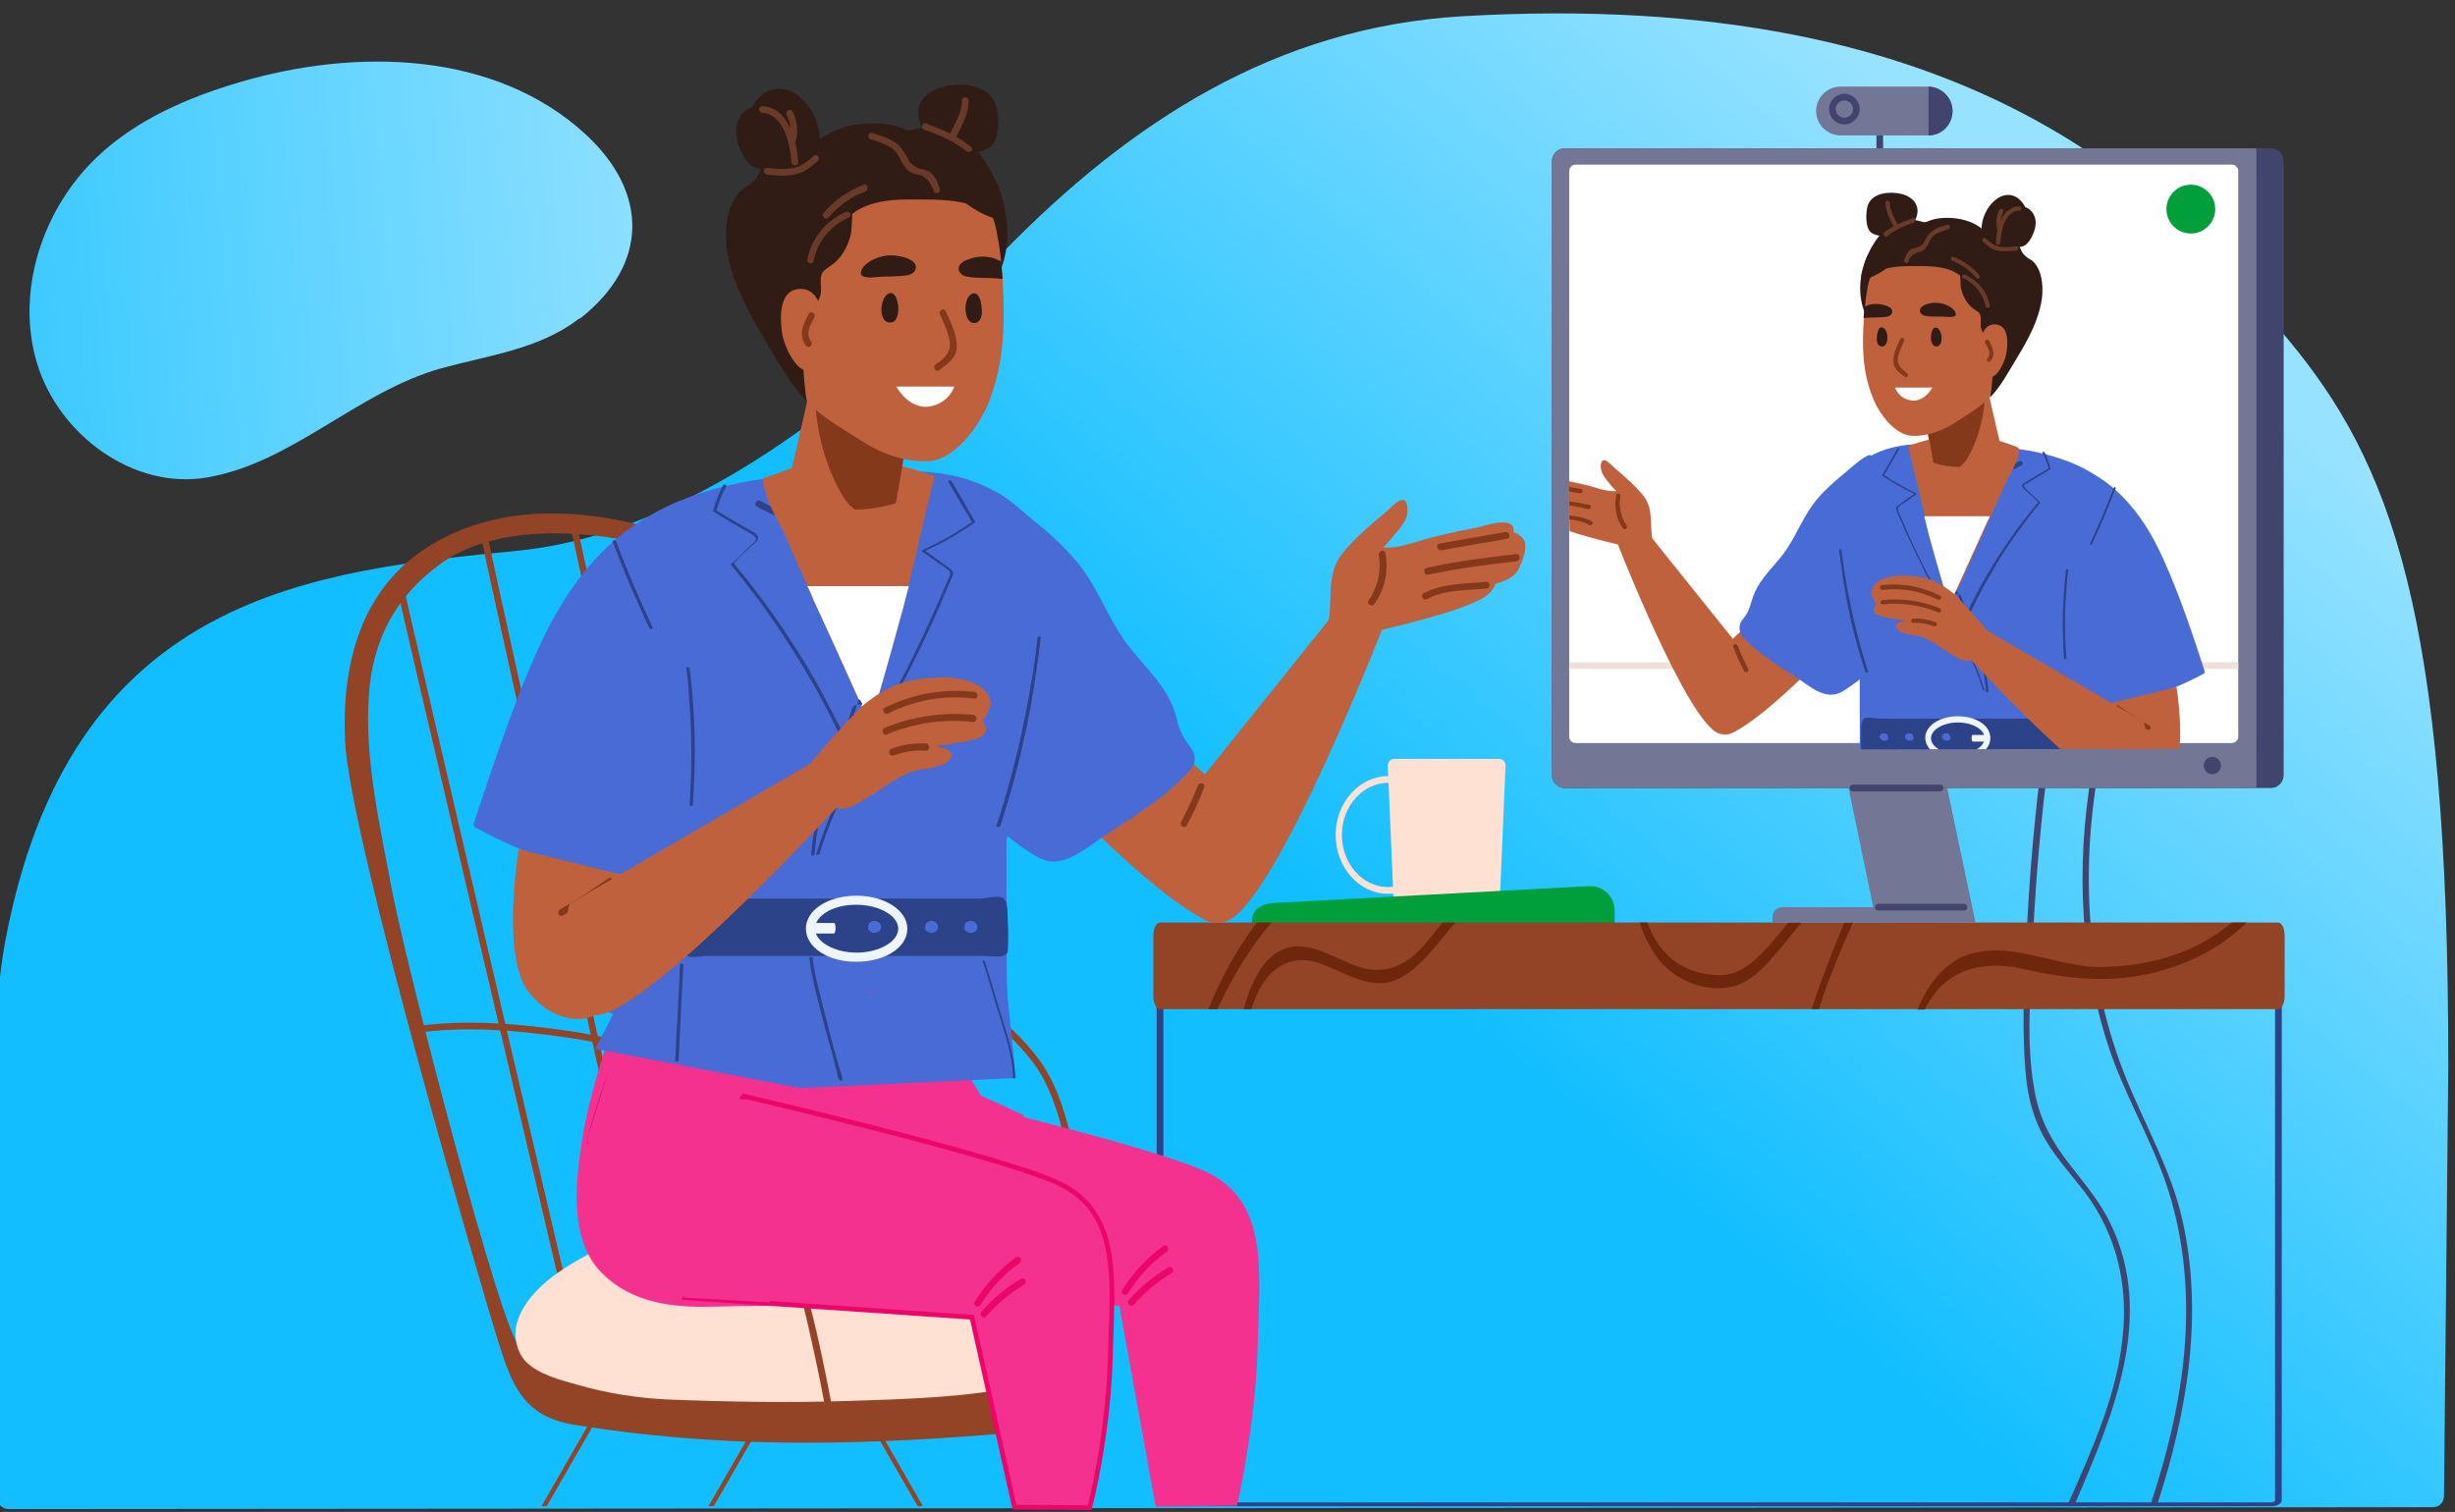 <?xml version="1.0" encoding="UTF-8"?> <svg xmlns="http://www.w3.org/2000/svg" xmlns:xlink="http://www.w3.org/1999/xlink" version="1.1" id="Layer_1" x="0px" y="0px" viewBox="0 0 513 316" style="enable-background:new 0 0 513 316;" xml:space="preserve"><rect x="0" y="0" width="513" height="316" fill="#333333" stroke="none"/> <style type="text/css"> .st0{fill:url(#SVGID_1_);} .st1{fill:url(#SVGID_00000124844023413332601610000004998880976166238617_);} .st2{fill:#41456E;} .st3{fill:#737694;} .st4{fill:#FFE1D4;} .st5{fill:#009F3C;} .st6{fill:#2C4289;} .st7{fill:#944426;} .st8{fill:#6E270D;} .st9{fill:#FFFFFF;} .st10{fill:#EDE2DB;} .st11{fill:#BF613D;} .st12{fill:#486BD5;} .st13{fill:#F4318F;} .st14{fill:#EB0669;} .st15{fill:#85391B;} .st16{fill:#F4318F;stroke:#EB0669;stroke-miterlimit:10;} .st17{fill:#EEF5FF;} .st18{fill:#301C15;} .st19{fill:#693A28;} .st20{clip-path:url(#SVGID_00000076588284567352179920000004606896913369718697_);} </style> <g> <g> <linearGradient id="SVGID_1_" gradientUnits="userSpaceOnUse" x1="179.416" y1="297.894" x2="329.644" y2="116.487" gradientTransform="matrix(-1 0 0 -1 620.239 318)"> <stop offset="0.122" style="stop-color:#96E2FF"></stop> <stop offset="1" style="stop-color:#12BEFF"></stop> </linearGradient> <path class="st0" d="M-0.6,210.9c0-0.1,0-0.1,0-0.2c0.4-5.8,1.1-11.4,2.3-17c14.4-69.5,63.9-74.4,106.5-78.6 c38.5-3.8,75.3-35.7,101.6-62.6c26.5-27.1,56.9-46.8,95.7-49.1c107.9-6.3,148.4,38.6,172.5,67.4c21.6,25.9,33.7,57.3,33.6,152.4 l-0.9,89.5c0,1.3-1,2.3-2.3,2.3L1.8,315.4c-1.3,0-2.3-1-2.3-2.3V210.9z"></path> <linearGradient id="SVGID_00000008867635633374601030000013310334066804449950_" gradientUnits="userSpaceOnUse" x1="2599.474" y1="-1949.789" x2="2799.463" y2="-2088.053" gradientTransform="matrix(-0.775 0.632 0.632 0.775 3425.931 -83.059)"> <stop offset="0.122" style="stop-color:#96E2FF"></stop> <stop offset="1" style="stop-color:#12BEFF"></stop> </linearGradient> <path style="fill:url(#SVGID_00000008867635633374601030000013310334066804449950_);" d="M120.7,66.8c-8.1,6.2-18.8,7.5-28.6,10.2 C74.5,82,61,96.8,43.2,99.8c-15.3,2.6-31-8.9-35.5-24c-4.5-15.1,1.3-32.3,12.6-43c8.2-7.8,18.9-12.4,29.7-15.6 c24.4-7.2,53.4-6.6,72.4,10.9c13.2,12.2,13.1,27.2-1.1,38.4C121,66.6,120.8,66.7,120.7,66.8z"></path> </g> <path class="st2" d="M441,255.7c-2.1-4.4-5.4-8.3-8.5-12.3c-3.8-4.8-6.3-9.6-7.3-15.1c-2-10.5-0.8-21.6-0.4-32.2 c0.6-12.5,1.7-25,3.3-37.4c0.1-0.6-1.3-0.6-1.4,0c-1.4,10.9-2.4,21.7-3,32.6c-0.6,10.6-1.3,21.3-0.5,31.9c0.3,4.6,1.2,9.3,3.5,13.7 c2.2,4.3,5.8,8.2,8.9,12.2c6.9,9.2,9,19.6,8,29.9c-1.1,12.1-6.3,23.7-11.4,35.2c-0.3,0.6,1.1,0.9,1.3,0.3 C441.6,295.7,450.4,275.1,441,255.7z"></path> <path class="st2" d="M456,254.8c-2.3-10.2-7.8-19.7-11.8-29.6c-4.1-10.2-6.4-20.8-7.3-31.4c-1-11.9-0.2-23.8,2.1-35.6 c0.1-0.6-1.2-0.9-1.3-0.3c-3.8,19.8-3.6,40.1,2.5,59.6c3.1,10.1,8.8,19.5,12.3,29.5c3.6,10.4,4.7,21.1,4.2,31.7 c-0.6,12-3.4,23.8-7.2,35.4c-0.2,0.6,1.1,0.9,1.3,0.3C457.1,295,460.5,274.6,456,254.8z"></path> <g> <g> <rect x="392.1" y="26.7" class="st2" width="1.4" height="5.6"></rect> </g> <path class="st3" d="M408,23.2L408,23.2c0,2.8-2.2,5.1-5,5.1h-18.4c-2.8,0-5.1-2.3-5.1-5.1v0c0-2.8,2.3-5.1,5.1-5.1h18.4 C405.7,18.2,408,20.4,408,23.2z"></path> <path class="st2" d="M408,23.2L408,23.2c0,2.8-2.2,5.1-5,5.1V18.1C405.7,18.2,408,20.4,408,23.2z"></path> <g> <path class="st2" d="M385.4,26c-1.7,0-3.2-1.4-3.2-3.2c0-1.7,1.4-3.2,3.2-3.2c1.7,0,3.2,1.4,3.2,3.2 C388.6,24.6,387.1,26,385.4,26z M385.4,21c-1,0-1.8,0.8-1.8,1.8c0,1,0.8,1.8,1.8,1.8c1,0,1.8-0.8,1.8-1.8 C387.2,21.8,386.4,21,385.4,21z"></path> </g> </g> <g> <g> <path class="st4" d="M312,191.8h-19.3c-0.7,0-1.3-0.6-1.4-1.3l-1.3-30.5c0-0.8,0.6-1.4,1.4-1.4h21.8c0.8,0,1.4,0.6,1.4,1.4 l-1.3,30.5C313.4,191.2,312.8,191.8,312,191.8z"></path> </g> <g> <path class="st4" d="M290.1,186.8c-6.1,0-11-5.5-11-12.3c0-6.8,5-12.3,11-12.3c6.1,0,11,5.5,11,12.3 C301.2,181.3,296.2,186.8,290.1,186.8z M290.1,163.6c-5.3,0-9.7,4.9-9.7,10.9c0,6,4.3,10.9,9.7,10.9c5.3,0,9.7-4.9,9.7-10.9 C299.8,168.5,295.5,163.6,290.1,163.6z"></path> </g> </g> <path class="st5" d="M337.3,193.9h-75.7v-1.3c0-2.7,2.1-3.8,4.9-3.9l65.6-3.5c2.9-0.1,5.3,2.2,5.3,5.1V193.9z"></path> <g> <path class="st6" d="M474.7,314.8H243.8c-1.1,0-2.1-0.5-2.1-1.2V197.1c0-0.2,0.3-0.4,0.7-0.4c0.4,0,0.7,0.2,0.7,0.4v116.5 c0,0.2,0.3,0.4,0.7,0.4h230.9c0.4,0,0.7-0.2,0.7-0.4V197.1c0-0.2,0.3-0.4,0.7-0.4c0.4,0,0.7,0.2,0.7,0.4v116.5 C476.7,314.3,475.8,314.8,474.7,314.8z"></path> </g> <g> <path class="st7" d="M477.4,195.5v12.7c0,1.5-0.6,2.7-1.4,2.7H242.4c-0.8,0-1.4-1.2-1.4-2.7v-12.7c0-1.5,0.6-2.7,1.4-2.7H476 C476.8,192.8,477.4,194,477.4,195.5z"></path> <path class="st8" d="M265.7,192.8c-4.2,4.9-8,11-11.3,18.1h-1.9c2.1-5.1,4.5-9.8,7.2-13.9c1-1.5,1.9-2.9,3-4.2H265.7z"></path> <path class="st8" d="M304.2,192.8c-0.4,0.4-0.7,0.8-1.1,1.2c-4.1,4.9-7.7,9.9-12.6,11.2c-5.2,1.3-10.1-2.3-15.1-4 c-5.6-1.8-11.2,0.8-13.9,9.7h-1.6c1.5-5.7,4-10.2,7.2-12c5.6-3.2,11.2,1.3,16.7,3.1c4,1.4,8,0.8,11.7-2.4c2.1-1.8,4-4.4,5.9-6.8 H304.2z"></path> <path class="st8" d="M376.5,192.8c-0.2,0.3-0.5,0.6-0.7,0.8c-4,4.8-8.1,10.7-12.8,12.3c-4.4,1.5-9.7,0.3-13.8-2.8 c-2.8-2.1-5.1-5.8-6.6-10.3h1.6c0.4,1,0.8,1.8,1.2,2.7c3.6,6.8,9.6,8.3,14.3,8.3c5-0.1,9-4.9,13.1-9.9c0.3-0.4,0.6-0.7,0.9-1.1 H376.5z"></path> <path class="st8" d="M387.2,192.8c-2.2,5-5,11.3-7.1,18.1h-1.5c1.8-5.9,4.1-11.4,6-16.2c0.3-0.6,0.5-1.3,0.8-1.9H387.2z"></path> <path class="st8" d="M469.5,192.8c-5.9,5.7-12.3,8.6-19,10.4c-9.4,2.4-18.5,1.4-27.8-0.7c-6.5-1.5-15.8-1.2-20.5,8.5h-1.5 c2.4-6.1,6.3-10,10.3-11.4c9.2-3.2,18.9,2.7,28.2,2.5c8.9-0.2,18.7-2.2,27.2-9.3H469.5z"></path> </g> <g> <polygon class="st3" points="385.7,161.9 392.1,192.8 412.8,192.8 406.3,161.9 "></polygon> <path class="st2" d="M477.2,33.7V162c0,1.5-1.2,2.7-2.7,2.7H327c-1.5,0-2.7-1.2-2.7-2.7V33.7c0-1.5,1.2-2.7,2.7-2.7h147.5 C476,30.9,477.2,32.2,477.2,33.7z"></path> <path class="st3" d="M471.5,30.9v133.8H327c-1.5,0-2.7-1.2-2.7-2.7V33.7c0-1.5,1.2-2.7,2.7-2.7H471.5z"></path> <path class="st9" d="M467.7,35.7V154c0,0.7-0.6,1.3-1.4,1.3h-137c-0.8,0-1.4-0.6-1.4-1.3V35.7c0-0.7,0.6-1.3,1.4-1.3h137 C467.1,34.4,467.7,35,467.7,35.7z"></path> <path class="st9" d="M423.9,100c-0.9-0.6-1.9-1-2.8-1.2c-5.6-1.6-11.7-1.1-16.9,1.5c-0.4,0.2-0.7,0.4-1,0.7 c-0.1,0.2-0.2,0.5-0.4,0.7c-0.2,0.3-0.5,0.4-0.7,0.6c-2.3,1.5-5.8,5-3.8,7.9c0.7,1,1.7,1.7,2.8,2.3c5,2.6,11,3,16.3,1 c2.7-1,5.2-2.6,7-4.8c1.5-2,2.5-4.8,1.2-7C425.2,101,424.6,100.5,423.9,100z"></path> <g> <path class="st2" d="M405.4,165.4h-18.2c-0.4,0-0.7-0.3-0.7-0.7c0-0.4,0.3-0.7,0.7-0.7h18.2c0.4,0,0.7,0.3,0.7,0.7 C406.1,165.1,405.8,165.4,405.4,165.4z"></path> </g> <path class="st3" d="M403.8,192.8h-33.4v-1.2c0-1.1,0.9-2,2-2h31.4V192.8z"></path> <g> <path class="st2" d="M410.4,190.3h-17.9c-0.4,0-0.7-0.3-0.7-0.7c0-0.4,0.3-0.7,0.7-0.7h17.9c0.4,0,0.7,0.3,0.7,0.7 C411.1,190,410.8,190.3,410.4,190.3z"></path> </g> <circle class="st2" cx="462.3" cy="160" r="1.8"></circle> </g> <path class="st9" d="M399.8,87.5c0,0-0.6,2.5-4.1,3.3c-3.4,0.7-4.9-2.2-4.9-2.2l0.7-0.1l7.1-0.8L399.8,87.5z"></path> <circle class="st5" cx="457.8" cy="43.7" r="5.1"></circle> <g> <path class="st7" d="M223.8,314.8c-0.3,0-0.5,0-0.5-0.1l-11.8-20.5c0-0.1,0.2-0.1,0.5-0.1c0.3,0,0.6,0,0.6,0.1l11.8,20.5 C224.4,314.7,224.1,314.8,223.8,314.8C223.8,314.8,223.8,314.8,223.8,314.8z"></path> </g> <g> <path class="st7" d="M119.7,280.2C108.7,233.1,83,123.7,83,123h1.4h-0.7l0.7-0.1c0.4,2.2,36.2,155.4,36.6,157L119.7,280.2z"></path> </g> <g> <path class="st7" d="M135.9,272.5c-10.6-47.9-35.3-159.2-35.3-159.9h1.4h-0.7l0.7-0.1c0.3,2.2,34.9,158.1,35.2,159.7L135.9,272.5z "></path> </g> <g> <path class="st7" d="M154.3,268.9C143.7,221.1,119,109.7,119,109h1.4h-0.7l0.7-0.1c0.3,2.2,34.9,158.1,35.2,159.7L154.3,268.9z"></path> </g> <path class="st7" d="M168.8,247.4c-2.2,3.1-5.6,5.2-8.8,7.2c-5.4,3.4-10.8,6.8-16.5,9.8c-6.2,3.3-12.7,6-19.6,7.1 c-4.5,0.7-11.2,12.8-15.2,10.1c-3.8-2.5-23.9-80-26.9-96.1c-2.4-13-5.7-27-4.7-40.4c0.8-11.2,5.4-20.2,14.6-27 c11.8-8.8,30.5-7.2,42.5-4.5c2,0.4,2.3,2.8,1,3.6c2.5,8.4,6.6,16.4,9.5,24.8c2.8,8.2,4.1,16.2,5,24.7c2,18.6,15.4,33.1,20.9,50.8 C173.4,226.5,174.6,239.3,168.8,247.4z M224.5,278c-2.7-3.5-6.1-4.9-9.5-6.2c-2.7-1-5.4-1.8-8-3.6c-3.5-2.3-6.2-5.7-8.4-9.5 c-2.9-4.8-5-10.4-6.8-15.1c-5.1-13.2-9.6-26.8-14.5-40.1c-2-5.5-3.9-11.1-6.1-16.5c-4.1-6.3-7.7-12.9-10.1-19.9 c-3.5-10.6-2.7-21.9-5.4-32.6c-1.2-4.8-3.1-9.4-5.5-13.8c-1.3-2.3-2.8-5.3-5.4-6.4c0.3-0.3,0.3-1-0.3-1.2 c-17.4-6.5-38.1-9.2-54.6,0.9c-14.8,9-18.5,25.3-17.8,40.8c0.9,20.2,29.5,117.7,31.8,124.9c2.9,9.2,5,16.3,16.2,18.1 c29.9,4.8,57,4.4,87.2,2c5-0.4,10.6-0.1,15.3-1.9c0.1,0,0.2-0.1,0.4-0.2c0.4-0.2,0.9-0.4,1.2-0.6c0.4-0.3,0.8-0.6,1.2-0.9 c0.5-0.5,1-1,1.4-1.6c0.1-0.1,0.1-0.2,0.2-0.3c0.2-0.4,0.4-0.8,0.6-1.2c0.1-0.1,0.1-0.3,0.2-0.4C229.2,288,227.5,281.8,224.5,278z"></path> <path class="st4" d="M226.1,272.4c-1.9-7.7-8.2-12.4-15-14.8c-9-3.2-19-4.2-28.4-5.2c-10.2-1-20.5-1.1-30.6,0.3 c-9.7,1.4-19.3,4.2-28.1,8.9c-3.8,2-7.7,4.2-10.9,7.2c-2.1,2-4.1,4.5-5,7.4c-0.9,2.8-0.2,6.3,1.8,8.4c2.7,2.7,7.2,3.8,10.7,4.8 c6.2,1.8,12.6,2.8,19,3.1c12.6,0.5,25.2,0.7,37.8,0.3c12.2-0.4,24.7-0.7,36.7-3.3c3.2-0.7,7.7-4,10.2-6.5 C227,280.2,227,276,226.1,272.4z"></path> <g> <path class="st7" d="M173.1,297.9c-1-5.9-2.3-12.3-3.9-19.4c-2-8.8-4.4-17.7-7.2-26.6c-4-12.8-10.8-21.9-20.7-27.8 c-9.2-5.5-19.5-7-30.2-8.2c-8.9-1-16.6-1-23.5-0.1l-0.2-1.4c7-0.9,14.8-0.9,23.8,0.1c10.8,1.2,21.3,2.7,30.8,8.4 c10.2,6.1,17.2,15.5,21.3,28.6c2.8,8.9,5.2,17.9,7.3,26.7c1.6,7.2,2.9,13.5,3.9,19.5L173.1,297.9z"></path> </g> <g> <path class="st7" d="M113.7,314.8C113.7,314.8,113.7,314.8,113.7,314.8c-0.4,0-0.6-0.1-0.5-0.1l11.8-20.5c0-0.1,0.3-0.1,0.6-0.1 c0.3,0,0.5,0.1,0.5,0.1l-11.8,20.5C114.2,314.7,114,314.8,113.7,314.8z"></path> </g> <g> <path class="st7" d="M148.6,314.8C148.6,314.8,148.6,314.8,148.6,314.8c-0.4,0-0.6-0.1-0.5-0.1l11.8-20.5c0-0.1,0.3-0.1,0.6-0.1 c0.3,0,0.5,0.1,0.5,0.1l-11.8,20.5C149.1,314.7,148.9,314.8,148.6,314.8z"></path> </g> <g> <path class="st7" d="M192.2,314.8c-0.3,0-0.5,0-0.5-0.1l-11.8-20.5c0-0.1,0.2-0.1,0.5-0.1c0.3,0,0.6,0,0.6,0.1l11.8,20.5 C192.8,314.7,192.5,314.8,192.2,314.8C192.2,314.8,192.2,314.8,192.2,314.8z"></path> </g> <g> <rect x="328" y="138.4" class="st10" width="139.7" height="1.4"></rect> </g> <g> <path class="st11" d="M243,172.8l37.6-46.9l8.9-0.2l-0.2,4.6c0,0-22.8,58.8-33,62.2C246,196,243,172.8,243,172.8z"></path> <path class="st11" d="M247.5,158c0.2,0.3,5.3,4.4,5.2,5.1c-0.2,0.7,7.5,33.5-1.7,28.7c-9.2-4.8-24.4-20.2-24.4-20.2L247.5,158z"></path> <path class="st12" d="M249.5,157.5c-0.4-1.2-1.5-2.2-2.1-3.3c-1.1-1.8-1.4-3.9-2.1-5.9c-2.1-5.9-7.1-9.7-10.5-14.7 c-3.8-5.5-5.9-11.9-10.4-16.9c-2.5-2.9-5.4-5.5-8.4-7.9c-2.5-2-5.2-4.7-8-6.1c-0.2-0.1-0.3-0.1-0.5-0.1c-0.6,0.1-0.9,1-0.2,1.3 c0.9,0.5,1.7,1,2.4,1.7c0,0,0,0-0.1,0c-4.6,4.1-6.1,10-6.6,15.9c-0.6,7-0.7,14.3,0.4,21.3c1.2,7.8-4,14.1-1.6,21.5 c0.2,0.6,0.5,1.3,1,2.1c1.6,2.7,4.7,5.8,7.8,8.4c0.7,0.6,1.5,1.2,2.2,1.7c1.6,1.2,3.2,2.2,4.5,2.9c0,0,0.1,0,0.1,0 c2.6,1.3,5.3,0.5,7.8-1c2.2-1.2,4.3-2.9,6-4c5.7-3.7,12.3-7.8,17-12.9C249.3,160.5,250,159.2,249.5,157.5z"></path> <g> <path class="st7" d="M226.2,286.9l-1.4-0.1c0-0.5,3.9-47.8-8.9-64.7c-12.7-16.8-33.7-19.6-33.9-19.6l0.2-1.4 c0.2,0,21.8,2.8,34.8,20.2C230.1,238.6,226.4,285,226.2,286.9z"></path> </g> <path class="st13" d="M192.2,252.5c-0.1-15-0.1-29.9-0.2-44.9c0-3.6,0.6-9.3-3.2-11.2c-1.7-0.8-3.5-0.2-5.2,0.4 c-3.3,1.1-6.7,2.1-10.1,2.9c-14.3,3.6-28.9,5.7-42.7,10.9c-0.1-0.7-1.1-0.9-1.4-0.1c-3.5,10.2-7,20.6-8.3,31.5 c-1,8.1-1.4,18,4.7,24.1c6.1,6.1,14.5,7.2,22.6,7c7.7-0.2,15.5-0.2,23.2-0.2c6.5,0,13.5-0.1,18-5.9 C192.6,262.9,192.2,257.5,192.2,252.5z"></path> <path class="st13" d="M186.2,226.7c0,0,50.2,11.6,64.7,17.7c14.5,6,12.3,20.7,11.9,37.3c-0.5,16.6-4.3,33-4.3,33l-17,0.2l-7.6-42 l-60-4.1l5.7-32.2L186.2,226.7z"></path> <path class="st12" d="M213.9,107.5c-2-2.1-4.2-3.7-6.4-5c-9-5-19.8-4.5-30.4-2.8c-1.3-0.1-2.6-0.2-3.9-0.3 c-4.8-0.1-9.7,0.1-14.4,0.8c-4.9,0.7-9.8,1.9-14.5,3.6c-3.1,1.1-6.1,2.5-8.9,4.2c-1.8,1-3.5,2.2-5.1,3.4 c-8.4,6.5-14,15.6-18.3,25.2c-5.1,11.5-9,23.5-13,35.5c-0.1,0.3,0.1,0.6,0.3,0.8c8.3,4.6,17.2,7.9,26.4,10.1 c-0.5,4.2-0.9,8.4-1.3,12.6c-0.5,6-2.6,16.5,6.3,16.8c1.8,0.1,3.7-0.3,5.5-0.3c2.8,0,5.6,0.5,8.4,1.1c4.6,1,9.1,2.1,13.8,1.6 c4.9-0.5,9.6-2.5,14.2-4.1c4.5-1.6,8.9-3.3,13.3-5.2c4.3-1.9,8.5-4,12.4-6.5c4-2.6,5.4-5.3,7-9.7c0.5-1.2,0.9-2.4,1.4-3.6 c1.3-3.5,2.6-7.1,3.8-10.7c0.8-2.4,1.5-4.8,2.1-7.2c0.7-2.5,1.3-5.1,1.7-7.7c0.9-4.8,1.3-9.8,1.9-14.7c0.2-1.4,0.4-2.7,0.6-4 c0.8-4.2,1.7-8.3,2.4-12.5c0-0.3,0.1-0.5,0.1-0.8C220.4,120.5,219.4,113.2,213.9,107.5z"></path> <path class="st12" d="M210.4,203.6c-0.2-13,0.1-26-0.2-39c-0.2-6.6-0.5-13.2-1.2-19.7c-0.5-5.4-1.2-10.9-6.4-13.9 c-2.7-1.5-6-1.7-9-1c-4.5,1.1-8.2,4-11.6,7c-6.6,5.9-12.9,12.1-18.9,18.6c-13.4,14.6-25.2,30.7-34.7,48.2c-0.3,0.5,0.1,0.9,0.5,1 c-1.5,5.9-0.8,12.2,1.7,18c1.6,3.6,4,7.2,7,9.7c2.8,2.4,5.8,2.4,9.3,1.9c18.1-2.5,29.4-18.4,33.6-35.1c0.8,4,1.6,8,2.3,12 c0.5,2.3,0.9,4.6,1.4,6.9c0.2,1.1,0.2,3.2,1.2,4.1c0.5,0.5,1.1,0.4,1.7,0.5c2.2,0.4,4.8,0.1,7,0.1c3.7,0,16.6,0.1,16.6,0.1 S210.4,207.8,210.4,203.6z"></path> <path class="st14" d="M131.3,214c-3.6,7.9-6.5,16-8.7,24.3c-0.2,0.9,1.1,1.3,1.4,0.4c2.2-8.2,5-16.2,8.6-24 C132.9,213.9,131.7,213.2,131.3,214z"></path> <path class="st11" d="M108.4,177.5c0,0-3.7,22,1.9,29.6c5.6,7.6,15.2,7.4,16.5,1.8c1.3-5.7,3.9-25.9,3.9-25.9L108.4,177.5z"></path> <path class="st15" d="M127.1,183.6c-3.3,2.3-6.6,4.5-10.1,6.5c-0.8,0.5-0.1,1.7,0.7,1.2c3.5-2,6.8-4.2,10.1-6.5 C128.5,184.3,127.8,183,127.1,183.6z"></path> <path class="st15" d="M250.3,164.2c-1,2.6-2.2,5.1-3.5,7.6c-0.4,0.8,0.8,1.5,1.2,0.7c1.4-2.6,2.6-5.2,3.6-7.9 C252,163.7,250.6,163.3,250.3,164.2z"></path> <g> <path class="st11" d="M318.4,112.8c-0.5-0.8-1.3-1.3-2.2-1.6c0.1-0.1,0.1-0.2,0.1-0.3c0-3.2-6-1-7.4-0.7 c-3.2,0.6-6.4,1.3-9.6,2.1c-3,0.7-7.1,2.5-10.3,2.1c0.3,0,3.3-3.8,3.7-4.2c0.8-1.1,1.5-2.3,1.4-3.7c-0.1-4.3-3.2-0.6-4.6,0.6 c-3.2,2.7-6.5,5.4-9.1,8.7c-3.5,4.5-1.7,9.9-3,15c-0.2,0.8,0.8,1.1,1.2,0.7c0.2,0.7,0.6,1.3,1.5,1.6c1.6,0.5,4.1-0.5,5.6-0.8 c2.9-0.6,5.7-1.3,8.5-2c4.8-1.3,10-2.6,14.5-4.7c1.8-0.8,3.3-2,3.8-3.6c2-0.6,4.1-1.3,5-3.4C318.2,117,319.3,114.4,318.4,112.8z"></path> <path class="st15" d="M289.5,115.6c-0.2-0.9-1.5-0.5-1.4,0.4c0.6,3.4-0.2,6.7-2.1,9.5c-0.5,0.8,0.7,1.5,1.2,0.7 C289.4,123.1,290.2,119.4,289.5,115.6z"></path> <path class="st15" d="M310.6,121.6c-4.3,0.4-9.2,0.3-13.1,2.4c-0.8,0.4-0.1,1.7,0.7,1.2c3.7-2,8.3-1.8,12.4-2.2 C311.5,123,311.5,121.6,310.6,121.6z"></path> <path class="st15" d="M316.9,115.8c-6.3,0.7-12.6,1.5-18.8,2.9c-0.9,0.2-0.5,1.6,0.4,1.4c6.1-1.3,12.2-2.1,18.4-2.8 C317.7,117.2,317.8,115.7,316.9,115.8z"></path> <path class="st15" d="M314.5,111.2c-4.6,0.8-9.1,1.6-13.7,2.4c-0.9,0.2-0.5,1.5,0.4,1.4c4.6-0.8,9.1-1.6,13.7-2.4 C315.8,112.4,315.4,111,314.5,111.2z"></path> </g> <path class="st15" d="M225.7,297.5c-0.5,0.2-0.9,0.3-1.4,0.3c-0.1-0.3-0.1-0.6-0.2-0.9c-0.5-1.5-1.3-2.8-2.4-4 c-0.6-0.7,0.4-1.7,1-1c1.2,1.2,2,2.6,2.6,4.1C225.4,296.6,225.6,297,225.7,297.5z"></path> <path class="st14" d="M243.1,260.4c-3.5,2.5-6.3,5.6-8.6,9.2c-0.5,0.8,0.7,1.5,1.2,0.7c2.1-3.4,4.8-6.3,8.1-8.7 C244.6,261.1,243.8,259.8,243.1,260.4z"></path> <path class="st14" d="M244.1,264.9c-3.1,1.8-5.8,4.1-8.2,6.8c-0.6,0.7,0.4,1.7,1,1c2.3-2.6,4.9-4.8,7.9-6.6 C245.6,265.6,244.9,264.4,244.1,264.9z"></path> <path class="st6" d="M190.9,106.3c-4.4,3.6-10.3,3.5-15.7,3c-5.7-0.6-11.3-1.7-16.3-4.6c-0.8-0.5-1.5,0.8-0.7,1.2 c5.6,3.2,11.8,4.4,18.2,4.9c5.5,0.5,11.1,0.1,15.5-3.5C192.6,106.8,191.6,105.8,190.9,106.3z"></path> <polyline class="st13" points="130.8,212.4 198.5,218.4 205,229 214,233.1 210.2,238.8 166,260.8 135,261.6 122.6,238.3 "></polyline> <path class="st16" d="M155.4,229.1c0,0,50.2,11.6,64.7,17.7c14.5,6,12.3,20.7,11.9,37.3c-0.5,16.6-4.3,31-4.3,31l-15.7-0.1 l-8.9-39.7l-60-4.1l5.7-32.2L155.4,229.1z"></path> <path class="st14" d="M212.3,262.8c-3.5,2.5-6.3,5.6-8.6,9.2c-0.5,0.8,0.7,1.5,1.2,0.7c2.1-3.4,4.8-6.3,8.1-8.7 C213.8,263.4,213.1,262.2,212.3,262.8z"></path> <path class="st14" d="M213.3,267.3c-3.1,1.8-5.8,4.1-8.2,6.8c-0.6,0.7,0.4,1.7,1,1c2.3-2.6,4.9-4.8,7.9-6.6 C214.8,268,214.1,266.8,213.3,267.3z"></path> <path class="st12" d="M129.3,209.7l-4.9,9.5l42.8,8.2l45.1-2.1c0,0-1.9-17.6-1.9-19.2"></path> <g> <g> <path class="st11" d="M159.4,100.1c0,0.2,0.1,0.4,0.1,0.6c0.2,1.5,0.7,2.9,1.1,4.1c1,2.6,2.5,4.9,3.6,7.4 c1.9,4.3,3.8,8.7,5.8,13.1c3.9,8.7,7.8,17.4,11.8,26c2.2-7.3,4.3-14.7,6.3-22.1c2-7.5,3.7-15.1,5.5-22.7c0.6-2.3,1.1-4.6,1.7-7 c-0.2-0.1-0.4-0.1-0.6-0.2c-6.3-2.2-12.7-3.6-19.2-3.4c-2.8,0.1-5.6,0.6-8.4,1.4c-0.6,0.1-1.2,0.3-1.8,0.6 c-0.5,0.1-0.9,0.3-1.4,0.5c-1.1,0.3-2,0.8-3.1,1.1c-0.1,0.1-0.3,0.1-0.4,0.1c-0.3,0.1-0.6,0.2-0.8,0.3 C159.5,100.1,159.5,100.1,159.4,100.1z"></path> </g> <g> <path class="st9" d="M189.9,122.5c-0.6,2.2-1.1,4.5-1.8,6.8c-2,7.4-4.1,14.8-6.3,22.1c-3.9-8.7-7.8-17.4-11.8-26 c-0.4-1-0.8-2-1.3-2.9L189.9,122.5L189.9,122.5z"></path> </g> </g> <g> <g> <path class="st6" d="M143.3,199.5c0.1,0.1,0.3,0.3,0.6,0.4c1.1,0.3,2.7-0.1,3.8-0.1c2.9,0,5.7,0,8.7,0c5.7,0,11.5,0,17.3,0 c8.2,0,16.4,0,24.6,0c2.6,0,5.2,0,7.8,0c1.2,0,4.4,0.7,4.5-1.2c0.1-1.9,0.1-3.8,0-5.7c-0.1-1.5,0.1-3.6-0.6-4.8 c-0.7-1.3-4.1-0.3-5.2-0.3c-2.5,0-5.1,0-7.6,0c-6.2,0-12.5,0-18.8,0c-5.9,0-11.8,0-17.8,0c-2.9,0-5.9,0-8.9,0 c-1.5,0-2.9,0-4.3,0c-0.8,0-3.2-0.5-3.7,0.3c-0.1,0.3-0.1,0.6-0.2,0.9c-0.2,2.7-0.4,5.5-0.6,8.2 C142.8,198,142.7,199,143.3,199.5z"></path> </g> <g> <g> <g> <path class="st17" d="M168.4,194.1c0-3.9,4.6-6.9,10.6-6.9c5.9,0,10.6,3.1,10.6,6.9c0,3.9-4.6,6.9-10.6,6.9 C173.1,201.1,168.4,198,168.4,194.1z M170.3,194.1c0,2.7,4,5,8.7,5c4.7,0,8.7-2.3,8.7-5s-4-5-8.7-5 C174.3,189,170.3,191.3,170.3,194.1z"></path> </g> </g> <g> <g> <path class="st17" d="M170.4,192.9h3.9c0.1,0,0.3,0.2,0.3,1.1s-0.3,1.1-0.3,1.1h-3.9c-0.1,0-0.3-0.2-0.3-1.1 S170.3,192.9,170.4,192.9z"></path> </g> </g> </g> <g> <path class="st12" d="M193.3,193.8c0-0.3,0.1-0.6,0.2-0.8c0.2-0.3,0.4-0.4,0.8-0.5c0.1,0,0.1,0,0.2,0c0.2-0.1,0.4,0,0.7,0.1 c0.6,0.2,0.9,0.8,0.8,1.4c-0.1,0.4-0.4,0.7-0.7,0.8c-0.6,0.3-1.2,0.2-1.7-0.2c-0.1-0.1-0.2-0.2-0.3-0.4c0-0.1,0-0.1,0-0.1 C193.3,194.1,193.3,194,193.3,193.8z"></path> </g> <g> <path class="st12" d="M181.4,193.8c0-0.3,0.1-0.6,0.2-0.8c0.2-0.3,0.4-0.4,0.8-0.5c0.1,0,0.1,0,0.2,0c0.2-0.1,0.5,0,0.7,0.1 c0.6,0.2,0.9,0.8,0.8,1.4c-0.1,0.4-0.3,0.7-0.7,0.8c-0.6,0.3-1.2,0.2-1.7-0.2c-0.1-0.1-0.2-0.2-0.3-0.4c0-0.1,0-0.1,0-0.1 C181.4,194.1,181.4,194,181.4,193.8z"></path> </g> <g> <path class="st12" d="M201.5,193.8c0-0.3,0.1-0.6,0.2-0.8c0.2-0.3,0.4-0.4,0.8-0.5c0.1,0,0.1,0,0.2,0c0.2-0.1,0.5,0,0.7,0.1 c0.6,0.2,0.9,0.8,0.8,1.4c-0.1,0.4-0.3,0.7-0.7,0.8c-0.6,0.3-1.2,0.2-1.7-0.2c-0.1-0.1-0.2-0.2-0.3-0.4c0-0.1,0-0.1,0-0.1 C201.5,194.1,201.5,194,201.5,193.8z"></path> </g> </g> <g> <g> <path class="st6" d="M156.8,111.5c-2.6-1.5-5.2-3-7.7-4.6c-0.1,0-0.1-0.1-0.1-0.1c0.5-1.9,1.2-3.6,2.1-5.4 c0.1-0.2,0.8-0.1,0.7,0.1c-0.9,1.7-1.6,3.4-2.1,5.2c1.4,0.8,2.8,1.7,4.2,2.5c0.7,0.4,1.4,0.8,2.1,1.2c0.6,0.4,1.3,0.7,1.9,1.1 c0.4,0.3,0.7,0.8,0.4,1.3c-0.3,0.6-1,1-1.5,1.5c-1.2,1.1-2.3,2.2-3.5,3.4c3.6,4.3,7,8.8,10.2,13.5c3.1,4.7,6.1,9.4,8.7,14.4 c1.4,2.7,2.8,5.3,4.1,8c0.6-1.9,1.2-3.7,1.8-5.6c0.2-0.6,1.2-0.9,1.9-0.7c0.6,0.2-0.5-1.5-0.6-1.1c-0.3,1.2-0.7,2.3-1.1,3.5 c-0.7,2.3-1.5,4.6-2.3,6.9c-1.7,4.9-3.5,9.7-4.7,14.7c-0.6,2.5-0.9,4.9-1.1,7.5h-0.7c0.1-1,0.2-2.1,0.3-3.1 c0.7-4.9,2.3-9.7,4-14.4c0.8-2.3,1.6-4.6,2.3-6.9c-0.1,0-0.3-0.1-0.3-0.1c-2.4-5.1-5-10-7.9-14.8c-2.9-4.8-6-9.5-9.3-14 c-1.9-2.5-3.9-5.1-5.9-7.5c-0.1-0.1,0-0.1,0.1-0.1c1.1-1,2.1-2,3.2-3.1c0.5-0.5,1.1-1,1.6-1.5c0.3-0.2,0.5-0.6,0.3-0.9 C157.4,111.8,157.1,111.6,156.8,111.5z"></path> <path class="st6" d="M170.5,178.7c2.5-8.2,6.3-16,10.6-23.5c2.3-4.1,4.7-8.3,6.9-12.5c2.4-4.5,4.6-9.1,6.7-13.8 c1.2-2.6,2.3-5.2,3.5-7.9c0.3-0.7,0.6-1.4-0.1-1.9c-0.5-0.4-1.1-0.9-1.7-1.2c-1.3-0.9-2.5-1.8-3.8-2.7c-0.1-0.1,0-0.2,0.1-0.2 c3.7-1.7,7.1-3.6,10.4-5.9l-5-8.5c-0.1-0.2,0.5-0.3,0.7-0.1c1.7,2.9,3.3,5.7,5,8.6c0,0.1,0,0.1-0.1,0.1 c-3.3,2.3-6.7,4.3-10.4,5.9c1.1,0.7,2.1,1.5,3.2,2.3c0.5,0.4,1.1,0.8,1.7,1.2c0.4,0.3,0.9,0.6,0.9,1c0.1,0.6-0.2,1.1-0.4,1.6 c-0.3,0.6-0.5,1.2-0.8,1.8c-0.5,1.2-1.1,2.4-1.5,3.6c-2.1,4.7-4.3,9.4-6.6,13.9c-4.4,8.6-9.6,16.8-13.7,25.5 c-1.9,4.1-3.6,8.3-4.9,12.6L170.5,178.7L170.5,178.7z"></path> <path class="st6" d="M169.8,200c0.2,2.6,0.9,5.2,1.5,7.7c0.7,2.6,1.3,5.2,2,7.9c0.7,2.7,1.4,5.3,2.2,8c0.2,0.7,0.7,1.5,0.4,2.2 c0,0-0.1,0.1-0.1,0.1c-0.1,0-0.2,0-0.3-0.1c-0.5-0.5-0.5-1.2-0.6-1.7c-0.2-0.7-0.4-1.3-0.5-2c-0.3-1.3-0.7-2.6-1.1-3.9 c-0.7-2.7-1.4-5.3-2.1-8c-0.7-2.6-1.3-5.2-1.8-7.9c-0.1-0.8-0.2-1.5-0.3-2.2L169.8,200L169.8,200z"></path> </g> <g> <path class="st6" d="M143.4,139.6c0-0.2,0.7-0.2,0.7,0c0.9,7.4,1.3,14.9,1,22.3c-0.1,2.1-0.2,4.3-0.3,6.4c0,0.2-0.7,0.2-0.7,0 c0.5-7.5,0.5-14.9-0.1-22.3C143.9,143.8,143.7,141.7,143.4,139.6z"></path> </g> <g> <path class="st6" d="M141.5,213.9c0.1-2.6,0.3-5.3,0.4-7.9c0.1-1.5,0.1-3,0.2-4.5c0-0.1,0.7-0.1,0.7,0l-0.4,7.9 c-0.1,2.6-0.3,5.3-0.4,7.9c-0.1,1.5-0.1,3-0.2,4.5c0,0.1-0.7,0.1-0.7,0C141.2,219.1,141.3,216.5,141.5,213.9z"></path> </g> <g> <path class="st6" d="M208.2,172.7c3.3-10.1,5.7-20.3,7.4-30.7c0.5-2.9,0.9-5.9,1.2-8.8c0-0.2,0.7-0.2,0.7-0.1 c-0.6,5.2-1.4,10.4-2.3,15.5c-1,5.2-2.2,10.4-3.6,15.5c-0.8,2.9-1.7,5.7-2.6,8.6C208.8,172.9,208.1,172.9,208.2,172.7z"></path> </g> <g> <path class="st6" d="M128.7,113c2.3,6.2,4.9,12.2,7.7,18.2c0.1,0.2-0.6,0.3-0.7,0.1c-2.8-6-5.4-12-7.7-18.2 C127.9,112.9,128.6,112.9,128.7,113z"></path> </g> <g> <path class="st6" d="M205.8,200.9l2.9,9.6c0.9,3.1,2,6.2,2.7,9.4c0.4,1.8,0.7,3.6,0.7,5.4c0,0.1-0.4,0.1-0.4,0 c-0.1-3.2-0.8-6.4-1.8-9.5c-0.9-3.2-2-6.4-2.9-9.6c-0.5-1.8-1.1-3.6-1.7-5.4C205.4,200.8,205.7,200.8,205.8,200.9z"></path> </g> </g> <g> <path class="st18" d="M196,73.7c6.8-7.1,14.6-14.4,14.5-25c-0.1-8.1-4.3-17-11.2-21.8c-1-0.3-2.1-0.5-3.1-0.6 c-2.1-0.1-4,0.5-6,0.9c-0.4,0.1-3.8,0.2-3.9,0.3c-0.2,0.5,0.1,1.2,0.7,0.9c-6.7,6.3-14.7,11.1-22.2,16.5 c-3.6,2.6-7.1,5.4-8.3,9.9c-0.6,2.2-1.6,6.8,0.8,8c0,0.1,0,0.3,0.1,0.5c1.8,3,2.4,6.1,3.7,9.2c0.6,1.5,1.4,2.4,2.8,3.1 c2.2,0.9,5,0.7,7.3,0.8c3.2,0.2,6.5,0.4,9.7,0.4c5.5,0.1,10.5-1,14.9-3C195.9,73.9,196,73.8,196,73.7z"></path> <g> <path class="st11" d="M177.5,106.6c3.3,0.1,6.5-0.4,9.6-1.3c1-5.4,1.9-11.3,1.9-11.3s-0.1-0.8-0.5-0.8 c-5.6-1.2-12.1-8.9-16.6-12.2c0.2-1.1,0.5-2.2,0.6-3.3c0.1-0.9-2.2-1.9-2.3-1c-0.1,0.6-3.4,16.2-6,26.1 C168.4,105.1,173.4,106.5,177.5,106.6z"></path> <path class="st15" d="M170.5,81.4c-0.4,1.6-0.2,12.5,5.6,22.3c0.6,1,1.4,1.9,2.5,2.8c2.9,0,5.8-0.5,8.6-1.3 c1-5.4,1.9-11.3,1.9-11.3s-0.1-0.8-0.5-0.8c-5.6-1.2-12.1-8.9-16.6-12.2c0.2-1.1,0.5-2.2,0.6-3.3c0.1-0.9-1.2-0.9-1.4,0 c-0.1,0.8-0.3,1.7-0.4,2.5c-0.6-0.1-1.2,0.7-0.6,1.1C170.3,81.3,170.4,81.3,170.5,81.4z"></path> </g> <path class="st11" d="M209.6,60.2c0-0.6-0.1-1.3-0.1-1.9c-0.1-1.2-0.2-2.5-0.3-3.7c-0.2-1.7-0.4-3.3-0.7-4.9 c-0.4-2.3-1-5.4-2.8-7.1c-0.4-0.4-4.1-2.1-4.6-2.4c-10.1-6.6-26.8-4.2-33.4,5.2c-6.9,9.9-4.5,25.4-0.2,36.6 c1.4,3.7,8.8,7.7,12,9.8c4.1,2.8,9.3,4.8,14.4,4.6c5.8-0.3,10.8-7.5,12.8-12.5C209.7,76,210,68.5,209.6,60.2z"></path> <path class="st18" d="M187.7,64.2c-0.1-1.7-0.8-3.3-1.9-2.9c-2,0.7-2.4,6.3,0.3,6.1C187.3,67.4,187.8,65.8,187.7,64.2z"></path> <path class="st18" d="M205.1,64.1c0-0.3-0.1-0.6-0.1-0.8c-0.2-0.9-0.7-2.4-1.9-1.9c-1.9,0.8-1.9,6.4,0.7,6.1 C205.2,67.2,205.3,65.4,205.1,64.1z"></path> <path class="st15" d="M197.6,65c-0.4-0.8-1.5-0.1-1.2,0.7c0.8,1.7,1.6,3.5,2,5.3c0.5,2.6-1,3.8-2.9,5.2c-0.7,0.5,0,1.7,0.7,1.2 c1.4-1.1,3.5-2.4,3.7-4.4C200.2,70.4,198.7,67.4,197.6,65z"></path> <path class="st9" d="M187.3,80.8h12.1c0,0-1.1,3.6-5.4,4.2C189.7,85.4,187.3,80.8,187.3,80.8z"></path> <path class="st18" d="M190.4,54.4c-0.5-0.3-1-0.5-1.4-0.6c-1.7-0.5-3.4-0.6-5.1-0.1c-1.4,0.4-3.7,1.5-4,3.2 c-0.3,1.4,2.6,1.1,3.3,1c2.1-0.2,4.3,0,6.5-0.4C191.4,57.2,192.1,55.4,190.4,54.4z"></path> <path class="st18" d="M209.2,54.6c-0.5-0.2-1-0.4-1.4-0.6c-1.7-0.5-3.5-0.5-5.1,0.1c-0.4,0.1-0.9,0.3-1.4,0.6 c-1.7,1-1,2.8,0.7,3.1c2.1,0.4,4.3,0.2,6.5,0.4c0.2,0,0.6,0.1,1,0.1C209.4,57.1,209.3,55.8,209.2,54.6z"></path> <path class="st18" d="M208.4,38.5C208.4,38.5,208.4,38.4,208.4,38.5c-2.2-3-5.9-5.4-9.3-6.8c-1.5-0.6-3.1-1-4.8-1.2 c-2.1-2.1-4.7-3.6-7.8-4.3c-5.2-1.1-12.3-0.1-16.2,3.8c-2.3-0.1-4.9-0.1-7.1,0.8c-1.6,0.7-3.1,1.8-3.8,3.5c-0.8,1.9-1,3-2.8,4.3 c-0.4,0.3-0.8,0.6-1.2,0.8c-3.5,2.5-4,8.5-3.6,12.2c0.9,7.1,4.6,13.6,8.2,19.7c2.4,4.1,5,8.8,8.3,12.3c0,0,0.3,0.3,0.3,0.3 c-0.5-2.9-1.2-9.7-0.4-11.6c0.8-2,0.8-4.5,0.4-6.9c0.1-0.1,0.2-0.1,0.2-0.1c0.9-0.7,1.8-1.6,2.3-2.7c0.6-1.2,0.5-2.1,0.4-3.4 c-0.1-2.9,1-2.7,2.8-4.2c1.8-1.5,2.9-3.7,3.5-6c0.1-0.5,0.2-2.3,0.3-4.3c3.7-2.9,9-3.1,13.7-3c3.3,0,6.8,0,10,0.8 c1.7,1.2,3.5,2.3,5.3,2.9c0.7,0.2,1.4,0.6,2.1,0.3c0.4-0.2,0.7-0.4,0.8-0.7C209.9,42.7,209.3,40.5,208.4,38.5z"></path> <path class="st11" d="M172,66.3c0-0.2-0.1-0.3-0.3-0.4c-0.3-2.8-1.5-5.7-4.7-5.5c-4.5,0.3-4,6.7-3.5,9.7c0.5,2.3,2.9,8.3,6.3,7.4 c1.3-0.4,1.8-2.3,2.1-3.5C172.7,71.5,172.6,68.9,172,66.3z"></path> <path class="st15" d="M169,65.6c-1.2,2.1-2.3,4.6-0.5,6.7c0.6,0.7,1.5-0.3,1-1c-1.3-1.5-0.1-3.6,0.7-5 C170.6,65.5,169.4,64.8,169,65.6z"></path> <path class="st18" d="M171.3,28.5c-0.3-2.9-1.6-5.9-3.8-7.9c-4-3.7-8.3-2.1-10.3,1.8c-1.2,0.4-2.2,1.2-2.8,2.5 c-1.2,2.5-0.3,5.4,0.9,7.6c1.4,2.5,2.9,3.1,5.6,2.6c1.6-0.3,2.7-0.9,4.4-0.1c0.4,0.2,0.8,0.4,1.2,0.5c1,0.3,1.8,0.4,2.7-0.1 C171.4,34.2,171.5,30.6,171.3,28.5z"></path> <path class="st18" d="M208,21.7c-1.6-4.1-7.1-4.5-10.7-3.6c-4.5,1-6.8,4.4-4.5,8.8c0,0,0,0,0,0.1c0.5,1.9,1.1,3.9,2.6,4.9 c1.8,1.2,4.3,0.6,6.3,0.2c1.9-0.3,4.9-0.3,6-2.3C208.9,27.8,208.8,23.8,208,21.7z"></path> <path class="st19" d="M170,32.6c-1.5,1.3-2.8,2.4-4.9,2.6c-1.6,0.2-3.2,0.1-4.8-0.1c-0.9-0.1-0.9,1.3,0,1.4 c2.1,0.2,4.4,0.4,6.4-0.2c1.6-0.4,3-1.6,4.2-2.7C171.6,33,170.6,32,170,32.6z"></path> <path class="st19" d="M166.2,29.8C166.2,29.8,166.2,29.8,166.2,29.8c0.7-2.2,0.4-4.5-0.6-6.5c-0.4-0.8-1.6-0.1-1.2,0.7 c0.4,0.9,0.7,1.8,0.7,2.8c-1.1-2.5-2.9-4.5-5.8-4.6c-0.9,0-0.9,1.3,0,1.4c4.6,0.3,5.8,6.7,6.1,10.3c0.1,0.9,1.4,0.9,1.4,0 C166.7,32.6,166.5,31.2,166.2,29.8z"></path> <path class="st19" d="M202.9,30.7c-1-0.8-2-1.5-3.1-2.1c1.2-2.4,2.6-4.8,2.6-7.6c0-0.9-1.4-0.9-1.4,0c0,2.5-1.4,4.8-2.5,6.9 c-1.6-0.8-3.3-1.4-5-2.1c-0.8-0.3-1.2,1-0.4,1.3c3.1,1.1,6.1,2.3,8.7,4.4C202.6,32.2,203.6,31.3,202.9,30.7z"></path> <path class="st19" d="M196.4,39.5c-0.4-1.2-0.8-2.4-1.8-3.3c-0.6-0.5-1-0.5-1.6-0.8c-1.1-0.1-2-0.6-2.9-1.5 c-0.2-0.3-0.3-0.6-0.5-1c-0.8-1.2-1.2-2.2-2.5-3.1c-1.5-1-3.2-1.5-4.8-2c-0.8-0.3-1.2,1.1-0.4,1.3c1.4,0.4,2.9,0.9,4.2,1.7 c1.7,1.1,1.9,2.6,3,4.1c0.5,0.7,1,1.1,1.8,1.4c0.5,0.2,1.2,0.2,1.7,0.4c1.4,0.7,2,1.8,2.5,3.2C195.3,40.7,196.6,40.4,196.4,39.5z "></path> <path class="st19" d="M176.7,44.3c-4.1,1.8-7.1,5.5-8,9.9c-0.2,0.9,1.1,1.2,1.3,0.4c0.8-4.1,3.5-7.4,7.3-9.1 C178.2,45.1,177.5,44,176.7,44.3z"></path> <path class="st19" d="M180.5,38.6c-3.3,1.3-6.1,3.2-8.4,5.9c-0.6,0.7,0.4,1.6,1,1c2.1-2.5,4.7-4.4,7.8-5.5 C181.6,39.6,181.3,38.3,180.5,38.6z"></path> </g> <g> <path class="st11" d="M119,188.9l51.9-30.2l8.3,3l-1.8,4.3c0,0-42.5,46.7-53.2,46.2C113.4,211.6,119,188.9,119,188.9z"></path> <path class="st11" d="M206.7,145.7c-1.7-3.8-7.9-4.3-11.3-4.1c-6.2,0.4-9.4,1.5-14.3,5.2c-2.8,2.1-13.5,14.7-13.5,14.7 s0.3,1.3,0.6,2.3c0.2,0.9,0.7,1.7,1.5,2.3c2.2,1.6,5.3,3.6,7.6,2.7c4.9-1.8,9.6-6.9,14.8-7.9c2.3-0.4,5.5-0.5,6.8-2.8 c0.1-0.2,0.1-0.5-0.1-0.7c-0.6-0.9-1.9-1.2-3.2-1.3c0.2-0.1,0.4-0.1,0.7-0.2c2.5-0.6,5.9-0.7,8.2-1.7c2.3-1.1,1.8-2.4,0.7-3.7 c0.4,0.5,1.9-3,1.9-3.4C207,146.7,206.9,146.2,206.7,145.7z"></path> <path class="st15" d="M193.5,155.4c-2.5-0.1-4.9,0.2-7.2,1.1c-0.9,0.3-0.5,1.7,0.4,1.4c2.2-0.8,4.5-1.2,6.8-1 C194.4,156.9,194.4,155.5,193.5,155.4z"></path> <path class="st15" d="M203.3,149.4c-6.3-0.6-12.5,0.3-18.4,2.7c-0.8,0.3-0.5,1.7,0.4,1.4c5.8-2.4,11.8-3.3,18-2.6 C204.3,150.9,204.3,149.5,203.3,149.4z"></path> <path class="st15" d="M203.6,144.6c-6.5-0.7-12.8,0.4-18.7,3.3c-0.8,0.4-0.1,1.6,0.7,1.2c5.7-2.8,11.7-3.9,18-3.1 C204.5,146.1,204.5,144.7,203.6,144.6z"></path> </g> </g> <g> <defs> <polyline id="SVGID_00000044154952137055762200000017867182441885756560_" points="327.1,37 465.5,35.7 466.8,156.5 328.5,156.7 "></polyline> </defs> <clipPath id="SVGID_00000003801488957296058580000013241216510019016358_"> <use xlink:href="#SVGID_00000044154952137055762200000017867182441885756560_" style="overflow:visible;"></use> </clipPath> <g style="clip-path:url(#SVGID_00000003801488957296058580000013241216510019016358_);"> <path class="st11" d="M367.7,140.5l-24.3-30.3l-5.7-0.1l0.1,3c0,0,14.8,38,21.4,40.2C365.8,155.5,367.7,140.5,367.7,140.5z"></path> <path class="st11" d="M364.9,130.9c-0.1,0.2-3.4,2.9-3.3,3.3c0.1,0.5-4.8,21.7,1.1,18.6c5.9-3.1,15.8-13.1,15.8-13.1L364.9,130.9 z"></path> <path class="st12" d="M364.4,133.3c3,3.3,7.3,5.9,11,8.3c1.1,0.7,2.5,1.8,3.9,2.6c1.7,0.9,3.4,1.4,5.1,0.6c0,0,0,0,0.1,0 c0.8-0.4,1.8-1.1,2.9-1.9c0.5-0.3,0.9-0.7,1.4-1.1c2-1.7,4-3.7,5.1-5.5c0.3-0.5,0.5-0.9,0.6-1.3c1.6-4.8-1.8-8.9-1-13.9 c0.7-4.5,0.6-9.2,0.2-13.8c-0.3-3.9-1.3-7.6-4.3-10.3c0,0,0,0,0,0c0.5-0.4,1-0.8,1.6-1.1c0.4-0.2,0.2-0.7-0.2-0.8 c-0.1,0-0.2,0-0.3,0c-1.9,0.9-3.6,2.6-5.2,3.9c-1.9,1.6-3.8,3.2-5.4,5.1c-2.9,3.3-4.3,7.4-6.7,10.9c-2.2,3.2-5.4,5.7-6.8,9.5 c-0.5,1.3-0.7,2.6-1.4,3.8c-0.4,0.7-1.1,1.3-1.4,2.1C363.3,131.7,363.7,132.6,364.4,133.3z"></path> <g> <path class="st7" d="M378.6,214.3l0.9-0.1c0-0.3-2.5-30.9,5.7-41.8c8.2-10.9,21.8-12.7,21.9-12.7l-0.1-0.9 c-0.1,0-14.1,1.8-22.5,13.1C376.1,183,378.5,213,378.6,214.3z"></path> </g> <path class="st13" d="M402.4,201.4c2.9,3.7,7.5,3.8,11.6,3.8c5,0,10,0,15,0.1c5.2,0.1,10.6-0.5,14.6-4.5c3.9-3.9,3.7-10.3,3-15.6 c-0.9-7-3.1-13.7-5.4-20.3c-0.2-0.5-0.9-0.4-0.9,0c-9-3.4-18.4-4.7-27.6-7.1c-2.2-0.6-4.4-1.2-6.5-1.9c-1.1-0.4-2.2-0.8-3.3-0.2 c-2.5,1.2-2.1,4.9-2.1,7.2c0,9.7-0.1,19.4-0.1,29C400.6,195.2,400.3,198.7,402.4,201.4z"></path> <path class="st13" d="M404.5,175.3c0,0-32.5,7.5-41.8,11.4c-9.3,3.9-8,13.4-7.7,24.1c0.3,10.7,2.8,38.5,2.8,38.5l10.2-0.7 l5.7-43.4l38.8-2.7l-3.7-20.8L404.5,175.3z"></path> <path class="st12" d="M383,111.6c0,0.2,0,0.3,0.1,0.5c0.4,2.7,1.1,5.4,1.5,8.1c0.2,0.9,0.3,1.7,0.4,2.6c0.4,3.2,0.7,6.4,1.2,9.5 c0.3,1.7,0.7,3.3,1.1,5c0.4,1.6,0.9,3.1,1.4,4.7c0.8,2.3,1.6,4.6,2.5,6.9c0.3,0.8,0.6,1.6,0.9,2.3c1.1,2.8,2,4.6,4.5,6.3 c2.5,1.6,5.3,3,8,4.2c2.8,1.3,5.7,2.3,8.6,3.4c3,1.1,6,2.3,9.2,2.7c3,0.3,6-0.4,8.9-1c1.8-0.4,3.6-0.7,5.4-0.7 c1.2,0,2.4,0.2,3.5,0.2c5.7-0.2,4.4-7,4-10.9c-0.2-2.7-0.5-5.4-0.8-8.1c5.9-1.4,11.7-3.6,17.1-6.5c0.2-0.1,0.3-0.3,0.2-0.5 c-2.5-7.7-5.1-15.5-8.4-22.9c-2.7-6.2-6.4-12.1-11.8-16.3c-1-0.8-2.2-1.5-3.3-2.2c-1.8-1.1-3.7-2-5.7-2.7c-3-1.1-6.2-1.9-9.4-2.3 c-3.1-0.4-6.2-0.6-9.3-0.5c-0.8,0-1.7,0.1-2.5,0.2c-6.8-1.1-13.8-1.5-19.6,1.8c-1.5,0.8-2.9,1.9-4.2,3.2 C383,102,382.4,106.7,383,111.6z"></path> <path class="st12" d="M388.7,173.1c0,0,8.3,0,10.7,0c1.5,0,3.1,0.2,4.5-0.1c0.4-0.1,0.8,0,1.1-0.3c0.6-0.6,0.6-1.9,0.7-2.7 c0.3-1.5,0.6-3,0.9-4.5c0.5-2.6,1-5.2,1.5-7.8c2.7,10.7,10,21,21.7,22.7c2.3,0.3,4.2,0.3,6-1.2c1.9-1.7,3.5-4,4.5-6.3 c1.7-3.7,2.1-7.8,1.1-11.6c0.3-0.1,0.5-0.4,0.3-0.7c-6.1-11.3-13.8-21.7-22.5-31.2c-3.9-4.2-7.9-8.3-12.2-12.1 c-2.2-2-4.6-3.8-7.5-4.5c-1.9-0.5-4.1-0.3-5.8,0.7c-3.4,1.9-3.8,5.5-4.2,9c-0.4,4.2-0.6,8.5-0.8,12.7c-0.2,8.4,0,16.8-0.1,25.2 C388.8,163.2,388.7,173.1,388.7,173.1z"></path> <path class="st14" d="M440,167.2c2.3,5.1,4.2,10.3,5.6,15.7c0.2,0.6-0.7,0.8-0.9,0.2c-1.4-5.3-3.3-10.5-5.5-15.5 C438.9,167.1,439.7,166.6,440,167.2z"></path> <path class="st11" d="M454.8,143.6c0,0,2.4,14.2-1.2,19.1c-3.6,4.9-9.8,4.8-10.7,1.1s-2.5-16.7-2.5-16.7L454.8,143.6z"></path> <path class="st15" d="M442.7,147.5c2.1,1.5,4.3,2.9,6.5,4.2c0.5,0.3,0,1.1-0.5,0.8c-2.2-1.3-4.4-2.7-6.5-4.2 C441.8,147.9,442.2,147.1,442.7,147.5z"></path> <path class="st15" d="M363.1,134.9c0.6,1.7,1.4,3.3,2.2,4.9c0.3,0.5-0.5,1-0.8,0.5c-0.9-1.7-1.7-3.4-2.3-5.1 C362,134.6,362.8,134.4,363.1,134.9z"></path> <g> <path class="st11" d="M319.5,105.4c0.6,1.3,1.9,1.8,3.2,2.2c0.3,1,1.3,1.8,2.4,2.3c3,1.3,6.3,2.2,9.4,3c1.8,0.5,3.7,0.9,5.5,1.3 c1,0.2,2.6,0.8,3.6,0.5c0.5-0.2,0.8-0.6,1-1c0.3,0.3,0.9,0,0.8-0.4c-0.8-3.3,0.3-6.8-2-9.7c-1.7-2.1-3.8-3.9-5.9-5.7 c-0.9-0.8-2.9-3.2-3-0.4c0,0.9,0.4,1.7,0.9,2.4c0.2,0.3,2.2,2.8,2.4,2.7c-2.1,0.3-4.7-0.9-6.7-1.3c-2.1-0.5-4.1-0.9-6.2-1.3 c-0.9-0.2-4.8-1.6-4.8,0.5c0,0.1,0,0.2,0.1,0.2c-0.6,0.2-1.2,0.5-1.4,1C318.5,102.7,319.1,104.4,319.5,105.4z"></path> <path class="st15" d="M337.7,103.5c0.1-0.6,1-0.3,0.9,0.2c-0.4,2.2,0.1,4.3,1.3,6.2c0.3,0.5-0.5,1-0.8,0.5 C337.7,108.4,337.3,106,337.7,103.5z"></path> <path class="st15" d="M324.1,107.4c2.8,0.3,5.9,0.2,8.5,1.5c0.5,0.3,0.1,1.1-0.5,0.8c-2.4-1.3-5.4-1.2-8-1.4 C323.5,108.3,323.5,107.4,324.1,107.4z"></path> <path class="st15" d="M320,103.7c4.1,0.5,8.1,1,12.1,1.8c0.6,0.1,0.3,1-0.2,0.9c-3.9-0.9-7.9-1.4-11.9-1.8 C319.4,104.5,319.4,103.6,320,103.7z"></path> <path class="st15" d="M321.5,100.7c3,0.5,5.9,1,8.9,1.5c0.6,0.1,0.3,1-0.2,0.9c-3-0.5-5.9-1-8.9-1.5 C320.7,101.5,321,100.6,321.5,100.7z"></path> </g> <path class="st15" d="M379,221.2c0.3,0.1,0.6,0.2,0.9,0.2c0-0.2,0.1-0.4,0.1-0.6c0.3-1,0.8-1.8,1.6-2.6c0.4-0.4-0.2-1.1-0.7-0.7 c-0.8,0.8-1.3,1.7-1.7,2.6C379.1,220.5,379,220.8,379,221.2z"></path> <path class="st14" d="M367.7,197.1c2.2,1.6,4.1,3.6,5.6,5.9c0.3,0.5-0.5,1-0.8,0.5c-1.4-2.2-3.1-4.1-5.2-5.6 C366.8,197.6,367.2,196.8,367.7,197.1z"></path> <path class="st14" d="M367.1,200c2,1.2,3.8,2.7,5.3,4.4c0.4,0.4-0.3,1.1-0.7,0.7c-1.5-1.7-3.2-3.1-5.1-4.2 C366.1,200.5,366.6,199.7,367.1,200z"></path> <path class="st6" d="M401.4,97.5c2.8,2.4,6.6,2.3,10.1,1.9c3.7-0.4,7.3-1.1,10.5-3c0.5-0.3,1,0.5,0.5,0.8 c-3.6,2.1-7.6,2.9-11.7,3.2c-3.6,0.3-7.2,0.1-10-2.3C400.3,97.8,401,97.2,401.4,97.5z"></path> <polyline class="st13" points="440.3,166.1 396.5,170 392.3,176.9 386.5,179.5 389,183.2 417.6,197.4 437.6,197.9 445.6,182.9 "></polyline> <path class="st13" d="M424.4,176.9c0,0-32.5,7.5-41.8,11.4c-9.3,3.9-8,13.4-7.7,24.1c0.3,10.7,2.8,38.5,2.8,38.5l10.2-0.7 l5.7-43.4l38.8-2.7l-3.7-20.8L424.4,176.9z"></path> <path class="st14" d="M387.6,198.7c2.2,1.6,4.1,3.6,5.6,5.9c0.3,0.5-0.5,1-0.8,0.5c-1.4-2.2-3.1-4.1-5.2-5.6 C386.7,199.1,387.1,198.3,387.6,198.7z"></path> <path class="st14" d="M387,201.6c2,1.2,3.8,2.7,5.3,4.4c0.4,0.4-0.3,1.1-0.7,0.7c-1.5-1.7-3.2-3.1-5.1-4.2 C386,202.1,386.5,201.3,387,201.6z"></path> <path class="st12" d="M441.3,164.4l3.2,6.1l-27.6,5.3l-29.1-1.4c0,0,1.2-11.4,1.2-12.4"></path> <g> <g> <path class="st11" d="M421.7,93.5c-0.2,0-0.4-0.1-0.5-0.2c-0.1,0-0.2,0-0.3-0.1c-0.7-0.2-1.3-0.5-2-0.7 c-0.3-0.1-0.6-0.2-0.9-0.3c-0.4-0.1-0.8-0.3-1.1-0.4c-1.8-0.5-3.6-0.8-5.4-0.9c-4.2-0.2-8.4,0.8-12.4,2.2 c-0.1,0-0.3,0.1-0.4,0.1c0.4,1.5,0.7,3,1.1,4.5c1.2,4.9,2.3,9.8,3.6,14.7c1.3,4.8,2.7,9.5,4.1,14.3c2.5-5.6,5.1-11.2,7.6-16.8 c1.3-2.9,2.5-5.7,3.8-8.5c0.7-1.6,1.7-3.1,2.4-4.8c0.3-0.8,0.6-1.7,0.7-2.7C421.8,93.8,421.8,93.7,421.7,93.5 C421.8,93.5,421.8,93.5,421.7,93.5z"></path> </g> <g> <path class="st9" d="M402.1,107.9h13.7c-0.3,0.6-0.6,1.3-0.9,1.9c-2.5,5.6-5.1,11.2-7.6,16.8c-1.4-4.8-2.8-9.5-4.1-14.3 C402.8,110.9,402.5,109.4,402.1,107.9L402.1,107.9z"></path> </g> </g> <g> <g> <path class="st6" d="M432.6,156.3c-0.1-1.8-0.2-3.5-0.4-5.3c0-0.2,0-0.4-0.1-0.6c-0.3-0.5-1.9-0.2-2.4-0.2c-1,0-1.9,0-2.8,0 c-1.9,0-3.8,0-5.7,0c-3.8,0-7.6,0-11.5,0c-4.1,0-8.1,0-12.1,0c-1.6,0-3.3,0-4.9,0c-0.8,0-2.9-0.6-3.4,0.2 c-0.5,0.8-0.4,2.2-0.4,3.1c0,1.2,0,2.4,0,3.7c0,1.2,2.1,0.8,2.9,0.8c1.7,0,3.3,0,5,0c5.3,0,10.6,0,15.9,0c3.7,0,7.5,0,11.2,0 c1.9,0,3.8,0,5.6,0c0.7,0,1.8,0.3,2.4,0.1c0.2,0,0.3-0.1,0.4-0.2C432.6,157.4,432.5,156.8,432.6,156.3z"></path> </g> <g> <g> <g> <path class="st17" d="M409.1,158.7c-3.8,0-6.8-1.9-6.8-4.5c0-2.5,3-4.5,6.8-4.5c3.8,0,6.8,1.9,6.8,4.5 C416,156.8,412.9,158.8,409.1,158.7z M409.1,151c-3,0-5.6,1.5-5.6,3.3c0,1.8,2.6,3.3,5.6,3.3c3,0,5.6-1.5,5.6-3.3 C414.8,152.5,412.2,151,409.1,151z"></path> </g> </g> <g> <g> <path class="st17" d="M414.9,154.3c0,0.6-0.1,0.7-0.2,0.7h-2.5c0,0-0.2-0.1-0.2-0.7c0-0.6,0.1-0.7,0.2-0.7h2.5 C414.8,153.5,414.9,153.7,414.9,154.3z"></path> </g> </g> </g> <g> <path class="st12" d="M399.9,154.3C399.9,154.4,399.9,154.4,399.9,154.3c0,0.2-0.1,0.3-0.2,0.3c-0.3,0.3-0.7,0.3-1.1,0.1 c-0.2-0.1-0.4-0.3-0.5-0.5c-0.1-0.4,0.1-0.8,0.5-0.9c0.2,0,0.3-0.1,0.5,0c0,0,0.1,0,0.1,0c0.2,0,0.4,0.1,0.5,0.3 c0.1,0.1,0.1,0.3,0.1,0.5C399.9,154.2,399.9,154.3,399.9,154.3z"></path> </g> <g> <path class="st12" d="M407.6,154.3C407.6,154.4,407.6,154.4,407.6,154.3c0,0.2-0.1,0.3-0.2,0.3c-0.3,0.3-0.7,0.3-1.1,0.1 c-0.2-0.1-0.4-0.3-0.5-0.5c-0.1-0.4,0.1-0.8,0.5-0.9c0.1,0,0.3-0.1,0.5,0c0,0,0.1,0,0.1,0c0.2,0,0.4,0.1,0.5,0.3 c0.1,0.1,0.1,0.3,0.1,0.5C407.6,154.2,407.6,154.3,407.6,154.3z"></path> </g> <g> <path class="st12" d="M394.6,154.3C394.6,154.4,394.6,154.4,394.6,154.3c0,0.2-0.1,0.3-0.2,0.3c-0.3,0.3-0.7,0.3-1.1,0.1 c-0.2-0.1-0.4-0.3-0.5-0.5c-0.1-0.4,0.1-0.8,0.5-0.9c0.1,0,0.3-0.1,0.5,0c0,0,0.1,0,0.1,0c0.2,0,0.4,0.1,0.5,0.3 c0.1,0.1,0.1,0.3,0.1,0.5C394.6,154.2,394.6,154.3,394.6,154.3z"></path> </g> </g> <g> <g> <path class="st6" d="M423,101.4c-0.1,0.2,0,0.4,0.2,0.6c0.3,0.4,0.7,0.7,1,1c0.7,0.7,1.4,1.3,2.1,2c0,0,0.1,0,0,0.1 c-1.3,1.6-2.6,3.2-3.8,4.9c-2.2,2.9-4.2,5.9-6,9.1c-1.9,3.1-3.5,6.3-5.1,9.6c0,0-0.1,0.1-0.2,0.1c0.5,1.5,1,3,1.5,4.5 c1.1,3.1,2.2,6.1,2.6,9.3c0.1,0.7,0.2,1.4,0.2,2H415c-0.1-1.6-0.3-3.2-0.7-4.8c-0.8-3.2-2-6.3-3.1-9.5c-0.5-1.5-1-3-1.5-4.5 c-0.3-0.8-0.5-1.5-0.7-2.3c-0.1-0.3-0.8,0.8-0.4,0.7c0.4-0.1,1.1,0,1.2,0.4c0.4,1.2,0.8,2.4,1.2,3.6c0.8-1.8,1.7-3.5,2.6-5.2 c1.7-3.2,3.6-6.3,5.7-9.3c2-3,4.2-5.9,6.6-8.7c-0.8-0.8-1.5-1.5-2.3-2.2c-0.3-0.3-0.8-0.6-1-1c-0.2-0.3,0-0.6,0.3-0.8 c0.4-0.3,0.8-0.5,1.2-0.7c0.4-0.3,0.9-0.5,1.3-0.8c0.9-0.5,1.8-1.1,2.7-1.6c-0.3-1.2-0.8-2.3-1.3-3.3c-0.1-0.2,0.3-0.2,0.4-0.1 c0.6,1.1,1,2.3,1.3,3.5c0,0,0,0.1-0.1,0.1c-1.6,1-3.3,2-5,3C423.3,101,423.1,101.1,423,101.4z"></path> <path class="st6" d="M414.7,144.3h-0.3c-0.9-2.8-1.9-5.5-3.2-8.1c-2.7-5.6-6-10.9-8.9-16.5c-1.5-3-2.9-6-4.3-9 c-0.3-0.8-0.6-1.6-1-2.3c-0.2-0.4-0.3-0.8-0.5-1.2c-0.1-0.3-0.3-0.7-0.3-1c0-0.3,0.3-0.5,0.6-0.7c0.3-0.2,0.7-0.5,1.1-0.8 c0.7-0.5,1.4-1,2.1-1.5c-2.4-1.1-4.6-2.4-6.7-3.8c0,0,0,0,0-0.1c1.1-1.9,2.2-3.7,3.2-5.6c0.1-0.1,0.5-0.1,0.4,0.1l-3.2,5.5 c2.1,1.4,4.4,2.7,6.7,3.8c0,0,0.1,0.1,0,0.2c-0.8,0.6-1.6,1.2-2.5,1.8c-0.4,0.2-0.8,0.5-1.1,0.8c-0.4,0.4-0.2,0.8,0,1.2 c0.7,1.7,1.5,3.4,2.2,5.1c1.4,3,2.8,6,4.4,8.9c1.4,2.7,3,5.4,4.4,8.1C410.6,134,413.1,139,414.7,144.3L414.7,144.3z"></path> <path class="st6" d="M415.1,158.1h0.4c0,0.5-0.1,1-0.2,1.5c-0.3,1.7-0.7,3.4-1.2,5.1c-0.4,1.7-0.9,3.5-1.3,5.2 c-0.2,0.9-0.5,1.7-0.7,2.5c-0.1,0.4-0.2,0.9-0.3,1.3c-0.1,0.3-0.1,0.8-0.4,1.1c0,0-0.1,0.1-0.2,0.1c0,0,0,0,0,0 c-0.2-0.4,0.1-1,0.3-1.4c0.5-1.7,0.9-3.4,1.4-5.2c0.4-1.7,0.9-3.4,1.3-5.1C414.5,161.5,414.9,159.8,415.1,158.1L415.1,158.1z"></path> </g> <g> <path class="st6" d="M431.8,123.2c-0.4,4.8-0.4,9.6,0,14.4c0,0.2-0.5,0.2-0.5,0c-0.1-1.4-0.2-2.8-0.2-4.1 c-0.2-4.8,0.1-9.6,0.6-14.4c0-0.2,0.5-0.2,0.5,0C432,120.4,431.9,121.8,431.8,123.2z"></path> </g> <g> <path class="st6" d="M433.7,172.2c0,0.1-0.5,0.1-0.5,0c0-1-0.1-1.9-0.1-2.9c-0.1-1.7-0.2-3.4-0.3-5.1l-0.3-5.1 c0-0.1,0.5-0.1,0.5,0c0,1,0.1,1.9,0.1,2.9c0.1,1.7,0.2,3.4,0.3,5.1C433.5,168.8,433.6,170.5,433.7,172.2z"></path> </g> <g> <path class="st6" d="M389.8,140.4c-0.6-1.8-1.2-3.7-1.7-5.5c-0.9-3.3-1.7-6.7-2.3-10c-0.6-3.3-1.1-6.7-1.5-10 c0-0.1,0.5-0.1,0.5,0c0.2,1.9,0.5,3.8,0.8,5.7c1.1,6.7,2.7,13.4,4.8,19.9C390.3,140.6,389.9,140.6,389.8,140.4z"></path> </g> <g> <path class="st6" d="M442.1,102c-1.5,4-3.2,7.9-5,11.8c0,0.1-0.5,0.1-0.4-0.1c1.8-3.9,3.5-7.8,5-11.8 C441.7,101.8,442.2,101.8,442.1,102z"></path> </g> <g> <path class="st6" d="M392.1,158.7c-0.4,1.2-0.7,2.3-1.1,3.5c-0.6,2.1-1.3,4.1-1.9,6.2c-0.6,2-1.1,4-1.1,6.1 c0,0.1-0.2,0.1-0.2,0c0-1.2,0.2-2.3,0.5-3.5c0.4-2.1,1.1-4.1,1.8-6.1l1.9-6.2C391.9,158.6,392.1,158.6,392.1,158.7z"></path> </g> </g> <g> <path class="st18" d="M398.1,76.5c-4.4-4.6-9.4-9.3-9.4-16.2c0-5.2,2.8-11,7.3-14.1c0.7-0.2,1.3-0.3,2-0.4 c1.3-0.1,2.6,0.3,3.9,0.6c0.3,0.1,2.5,0.1,2.5,0.2c0.1,0.3-0.1,0.7-0.5,0.6c4.3,4.1,9.5,7.2,14.3,10.7c2.3,1.7,4.6,3.5,5.3,6.4 c0.4,1.4,1,4.4-0.5,5.2c0,0.1,0,0.2-0.1,0.3c-1.2,1.9-1.6,3.9-2.4,6c-0.4,0.9-0.9,1.6-1.8,2c-1.4,0.6-3.2,0.5-4.7,0.5 c-2.1,0.1-4.2,0.3-6.3,0.3c-3.6,0-6.8-0.6-9.6-1.9C398.2,76.5,398.2,76.5,398.1,76.5z"></path> <g> <path class="st11" d="M410.1,97.7c-2.1,0-4.2-0.3-6.2-0.9c-0.6-3.5-1.3-7.3-1.3-7.3s0.1-0.5,0.3-0.5c3.6-0.8,7.9-5.8,10.7-7.9 c-0.2-0.7-0.3-1.4-0.4-2.1c-0.1-0.6,1.4-1.2,1.5-0.7c0.1,0.4,2.2,10.4,3.9,16.9C416,96.8,412.8,97.6,410.1,97.7z"></path> <path class="st15" d="M414.7,81.4c0.2,1,0.1,8.1-3.6,14.4c-0.4,0.6-0.9,1.2-1.6,1.8c-1.9,0-3.8-0.3-5.5-0.9 c-0.6-3.5-1.3-7.3-1.3-7.3s0.1-0.5,0.3-0.5c3.6-0.8,7.9-5.8,10.7-7.9c-0.2-0.7-0.3-1.4-0.4-2.1c-0.1-0.6,0.8-0.6,0.9,0 c0.1,0.5,0.2,1.1,0.3,1.6c0.4-0.1,0.8,0.4,0.4,0.7C414.8,81.3,414.7,81.4,414.7,81.4z"></path> </g> <path class="st11" d="M391.3,83c1.2,3.2,4.5,7.9,8.3,8.1c3.3,0.1,6.6-1.2,9.3-3c2-1.4,6.8-4,7.7-6.4c2.8-7.2,4.4-17.3-0.1-23.6 c-4.2-6-15.1-7.6-21.6-3.3c-0.3,0.2-2.7,1.3-3,1.6c-1.2,1.1-1.6,3.1-1.8,4.6c-0.2,1.1-0.3,2.1-0.4,3.2c-0.1,0.8-0.1,1.6-0.2,2.4 c0,0.4-0.1,0.8-0.1,1.2C389.1,73.1,389.3,78,391.3,83z"></path> <path class="st18" d="M403.5,70.3c0.1-1.1,0.5-2.1,1.2-1.8c1.3,0.5,1.5,4.1-0.2,3.9C403.8,72.3,403.4,71.3,403.5,70.3z"></path> <path class="st18" d="M392.2,70.2c0-0.2,0.1-0.4,0.1-0.5c0.1-0.6,0.4-1.6,1.2-1.2c1.2,0.5,1.3,4.2-0.4,3.9 C392.2,72.3,392.1,71.1,392.2,70.2z"></path> <path class="st15" d="M397.1,70.8c0.2-0.5,1-0.1,0.8,0.4c-0.5,1.1-1,2.2-1.3,3.4c-0.3,1.6,0.7,2.5,1.9,3.4 c0.4,0.3,0,1.1-0.4,0.8c-0.9-0.7-2.3-1.6-2.4-2.8C395.4,74.3,396.4,72.3,397.1,70.8z"></path> <path class="st9" d="M403.8,81H396c0,0,0.7,2.4,3.5,2.7C402.2,84,403.8,81,403.8,81z"></path> <path class="st18" d="M402.3,66c1.4,0.3,2.8,0.1,4.2,0.2c0.5,0,2.3,0.3,2.2-0.6c-0.2-1.1-1.7-1.8-2.6-2.1 c-1.1-0.3-2.2-0.3-3.3,0c-0.2,0.1-0.6,0.2-0.9,0.4C400.7,64.6,401.1,65.8,402.3,66z"></path> <path class="st18" d="M389.4,66.5c0.3,0,0.5-0.1,0.7-0.1c1.4-0.1,2.8,0,4.2-0.2c1.1-0.2,1.6-1.4,0.5-2c-0.3-0.2-0.7-0.3-0.9-0.4 c-1.1-0.3-2.2-0.4-3.3-0.1c-0.3,0.1-0.6,0.2-0.9,0.4C389.5,64.9,389.5,65.7,389.4,66.5z"></path> <path class="st18" d="M390.1,53.7C390.1,53.7,390.1,53.6,390.1,53.7c1.4-1.9,3.8-3.5,6-4.4c1-0.4,2-0.6,3.1-0.7 c1.4-1.3,3.1-2.3,5-2.8c3.3-0.7,7.9-0.1,10.5,2.5c1.5-0.1,3.2-0.1,4.6,0.5c1,0.4,2,1.2,2.5,2.2c0.5,1.2,0.6,1.9,1.8,2.8 c0.3,0.2,0.5,0.4,0.8,0.5c2.3,1.6,2.6,5.5,2.3,7.9c-0.6,4.6-2.9,8.8-5.3,12.7c-1.6,2.6-3.2,5.7-5.3,7.9c0,0-0.2,0.2-0.2,0.2 c0.3-1.8,0.8-6.3,0.2-7.5c-0.5-1.3-0.5-2.9-0.3-4.5c-0.1,0-0.1-0.1-0.1-0.1c-0.6-0.5-1.1-1-1.5-1.7c-0.4-0.8-0.3-1.4-0.3-2.2 c0.1-1.9-0.6-1.7-1.8-2.7c-1.2-1-1.9-2.4-2.3-3.9c-0.1-0.3-0.1-1.5-0.2-2.8c-2.4-1.9-5.8-2-8.9-2c-2.1,0-4.4,0-6.5,0.5 c-1.1,0.8-2.3,1.5-3.4,1.9c-0.4,0.1-0.9,0.4-1.4,0.2c-0.3-0.1-0.4-0.3-0.5-0.5C389.2,56.4,389.6,55,390.1,53.7z"></path> <path class="st11" d="M413.7,76.7c0.2,0.7,0.5,2,1.4,2.2c2.2,0.6,3.8-3.3,4.1-4.8c0.4-2,0.7-6.1-2.2-6.3 c-2.1-0.1-2.8,1.7-3.1,3.5c-0.1,0.1-0.1,0.1-0.2,0.2C413.3,73.3,413.2,75,413.7,76.7z"></path> <path class="st15" d="M415.6,71.2c0.8,1.3,1.5,3,0.3,4.3c-0.4,0.4-1-0.2-0.6-0.6c0.9-1,0.1-2.3-0.5-3.2 C414.6,71.1,415.3,70.7,415.6,71.2z"></path> <path class="st18" d="M415.5,51.7c0.6,0.3,1.1,0.3,1.7,0.1c0.3-0.1,0.5-0.2,0.8-0.4c1.1-0.5,1.8-0.1,2.8,0.1 c1.7,0.4,2.7-0.1,3.6-1.7c0.8-1.5,1.4-3.3,0.6-4.9c-0.4-0.8-1.1-1.4-1.8-1.6c-1.3-2.6-4-3.6-6.6-1.2c-1.4,1.3-2.3,3.2-2.5,5.1 C414,48.6,414,50.9,415.5,51.7z"></path> <path class="st18" d="M390.5,48c0.7,1.3,2.7,1.3,3.9,1.5c1.3,0.2,2.9,0.7,4-0.1c0.9-0.6,1.4-2,1.7-3.2c0,0,0,0,0,0 c1.5-2.8,0-5-2.9-5.7c-2.3-0.5-5.9-0.3-6.9,2.4C389.9,44.2,389.8,46.8,390.5,48z"></path> <path class="st19" d="M415,49.9c1,0.9,1.8,1.5,3.2,1.7c1,0.1,2.1,0,3.1-0.1c0.6-0.1,0.6,0.8,0,0.9c-1.3,0.1-2.8,0.2-4.2-0.1 c-1.1-0.3-1.9-1-2.7-1.8C413.9,50.1,414.6,49.5,415,49.9z"></path> <path class="st19" d="M417.4,48.1C417.4,48,417.4,48,417.4,48.1c-0.4-1.5-0.3-2.9,0.4-4.2c0.3-0.5,1-0.1,0.8,0.4 c-0.3,0.6-0.4,1.2-0.5,1.8c0.7-1.6,1.9-2.9,3.8-3c0.6,0,0.6,0.9,0,0.9c-3,0.2-3.8,4.3-3.9,6.7c0,0.6-0.9,0.6-0.9,0 C417.1,49.9,417.2,49,417.4,48.1z"></path> <path class="st19" d="M393.7,48.6c0.6-0.5,1.3-0.9,2-1.3c-0.8-1.6-1.7-3.1-1.7-4.9c0-0.6,0.9-0.6,0.9,0c0,1.6,0.9,3.1,1.6,4.5 c1-0.5,2.1-0.9,3.2-1.3c0.5-0.2,0.8,0.7,0.2,0.9c-2,0.7-3.9,1.5-5.6,2.9C393.9,49.6,393.2,49,393.7,48.6z"></path> <path class="st19" d="M397.9,54.4c0.3-0.7,0.5-1.6,1.1-2.1c0.4-0.3,0.6-0.3,1.1-0.5c0.7-0.1,1.3-0.4,1.8-0.9 c0.1-0.2,0.2-0.4,0.3-0.6c0.5-0.8,0.8-1.5,1.6-2c0.9-0.7,2-1,3.1-1.3c0.5-0.2,0.8,0.7,0.2,0.9c-0.9,0.3-1.9,0.6-2.7,1.1 c-1.1,0.7-1.2,1.7-1.9,2.7c-0.3,0.4-0.6,0.7-1.1,0.9c-0.3,0.1-0.8,0.1-1.1,0.3c-0.9,0.4-1.3,1.1-1.6,2 C398.6,55.1,397.7,54.9,397.9,54.4z"></path> <path class="st19" d="M410.6,57.4c2.7,1.2,4.6,3.5,5.2,6.4c0.1,0.6-0.7,0.8-0.9,0.2c-0.5-2.6-2.3-4.8-4.7-5.9 C409.7,58,410.1,57.2,410.6,57.4z"></path> <path class="st19" d="M408.2,53.7c2.1,0.8,3.9,2.1,5.4,3.8c0.4,0.4-0.3,1.1-0.6,0.6c-1.4-1.6-3.1-2.8-5-3.6 C407.4,54.4,407.7,53.5,408.2,53.7z"></path> </g> <g> <path class="st11" d="M448,150.9l-33.6-19.6l-5.4,2l1.2,2.8c0,0,27.4,30.2,34.4,29.9C451.5,165.6,448,150.9,448,150.9z"></path> <path class="st11" d="M391.2,123c1.1-2.5,5.1-2.8,7.3-2.7c4,0.2,6.1,1,9.3,3.4c1.8,1.4,8.7,9.5,8.7,9.5s-0.2,0.8-0.4,1.5 c-0.2,0.6-0.4,1.1-1,1.5c-1.4,1-3.4,2.3-4.9,1.8c-3.2-1.2-6.2-4.4-9.6-5.1c-1.5-0.3-3.6-0.3-4.4-1.8c-0.1-0.1,0-0.3,0-0.5 c0.4-0.6,1.2-0.8,2.1-0.8c-0.1,0-0.3-0.1-0.4-0.1c-1.6-0.4-3.8-0.4-5.3-1.1c-1.5-0.7-1.2-1.6-0.4-2.4c-0.3,0.3-1.2-2-1.2-2.2 C391.1,123.6,391.1,123.3,391.2,123z"></path> <path class="st15" d="M399.8,129.3c1.6-0.1,3.1,0.2,4.6,0.7c0.6,0.2,0.3,1.1-0.2,0.9c-1.4-0.5-2.9-0.8-4.4-0.7 C399.2,130.2,399.2,129.3,399.8,129.3z"></path> <path class="st15" d="M393.4,125.4c4.1-0.4,8.1,0.2,11.9,1.7c0.5,0.2,0.3,1.1-0.2,0.9c-3.7-1.5-7.6-2.1-11.6-1.7 C392.8,126.4,392.8,125.5,393.4,125.4z"></path> <path class="st15" d="M393.3,122.3c4.2-0.5,8.3,0.3,12.1,2.2c0.5,0.3,0.1,1.1-0.5,0.8c-3.7-1.8-7.6-2.5-11.6-2 C392.7,123.2,392.7,122.3,393.3,122.3z"></path> </g> </g> </g> <path class="st13" d="M178.6,242.8"></path> <polygon class="st13" points="134.9,225 166.5,232.5 160.8,272.2 143,271.2 131.5,258.4 "></polygon> </g> </svg> 